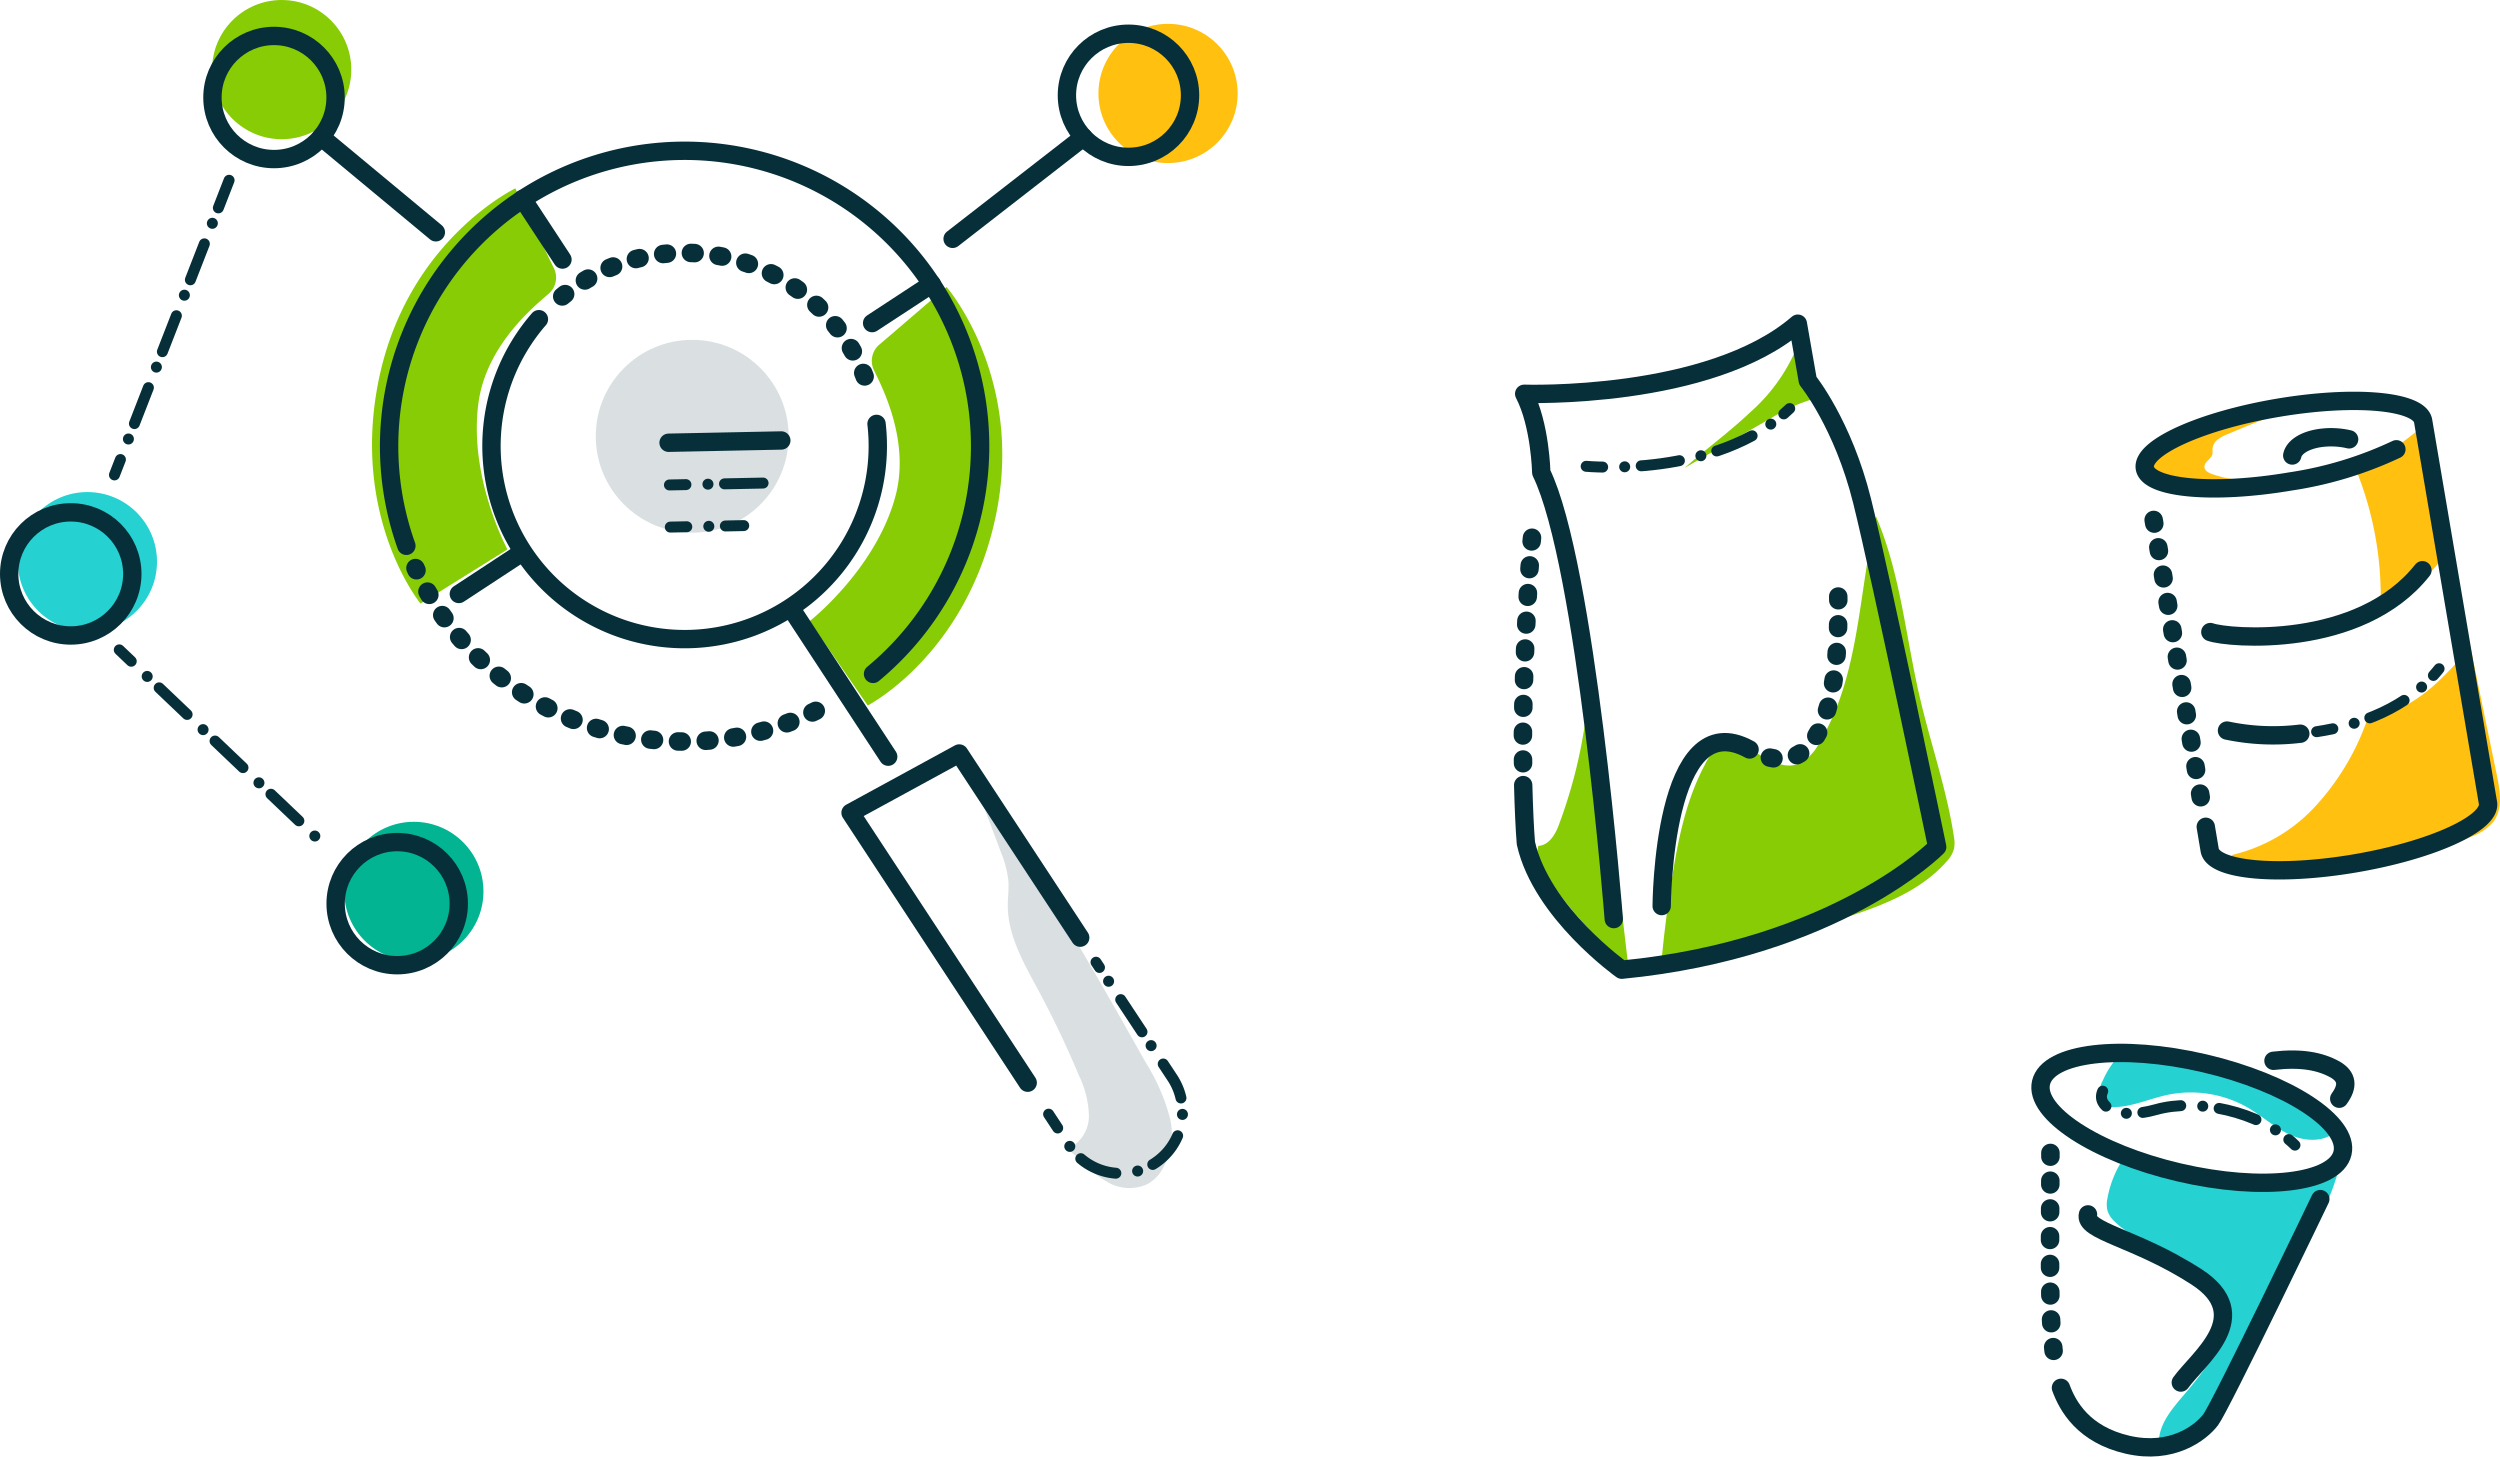 <svg xmlns="http://www.w3.org/2000/svg" viewBox="0 0 351.27 204.7">
  <defs>
    <style>
      .cls-1 {
        fill: #88cc05;
      }

      .cls-2 {
        fill: #072f3a;
        opacity: 0.15;
        isolation: isolate;
      }

      .cls-3 {
        fill: #26d1d1;
      }

      .cls-4 {
        fill: #ffc010;
      }

      .cls-5, .cls-7, .cls-8, .cls-9 {
        fill: none;
        stroke: #072f3a;
        stroke-linecap: round;
        stroke-linejoin: round;
      }

      .cls-5 {
        stroke-width: 2.58px;
      }

      .cls-6 {
        fill: #02b492;
      }

      .cls-7 {
        stroke-width: 1.54px;
        stroke-dasharray: 2.32 3.09 0.01;
      }

      .cls-8 {
        stroke-width: 2.6px;
        stroke-dasharray: 0.52 3.38;
      }

      .cls-9 {
        stroke-width: 2.58px;
      }
    </style>
  </defs>
  <title>Caterers-Lead</title>
  <g id="Layer_2" data-name="Layer 2">
    <g id="Layer_1-2" data-name="Layer 1">
      <g id="Group_11270" data-name="Group 11270">
        <g id="Group_10941" data-name="Group 10941">
          <path id="Path_11735" data-name="Path 11735" class="cls-1" d="M67.24,56.51C65.78,67,71.3,77.2,71.3,77.2L59.09,84.81s-9.9-12.12-5.84-31.61S72.41,26.47,72.41,26.47l5.34,11.06a3,3,0,0,1-.63,3.72C75.29,42.85,68.39,48.35,67.24,56.51Z"/>
          <path id="Path_11736" data-name="Path 11736" class="cls-1" d="M125.76,69.93c-2.82,10.16-12,17.35-12,17.35l8.16,11.85s13.92-7.16,18-26.65S133,40.32,133,40.32l-9.32,8a3,3,0,0,0-.9,3.66C123.84,54.19,128,62,125.76,69.93Z"/>
          <path id="Path_11737" data-name="Path 11737" class="cls-2" d="M150,161.44a5.08,5.08,0,0,0,3-4.7,13.82,13.82,0,0,0-1.43-5.68q-2.58-6.18-5.76-12.08c-2-3.72-4.22-7.57-4.21-11.78,0-1.17.18-2.34.08-3.5a14.67,14.67,0,0,0-1-3.84l-3.43-9.15c8.84,12.23,16.3,25.38,23.7,38.52a28.61,28.61,0,0,1,3.38,7.65,9.7,9.7,0,0,1-1.39,8,5.43,5.43,0,0,1-1.73,1.5,6,6,0,0,1-5.5-.24,17.81,17.81,0,0,1-4.42-3.6"/>
          <circle id="Ellipse_132" data-name="Ellipse 132" class="cls-3" cx="12.28" cy="78.92" r="9.78"/>
          <circle id="Ellipse_133" data-name="Ellipse 133" class="cls-1" cx="39.58" cy="9.78" r="9.78"/>
          <circle id="Ellipse_134" data-name="Ellipse 134" class="cls-4" cx="164.12" cy="13.13" r="9.78"/>
          <circle id="Ellipse_135" data-name="Ellipse 135" class="cls-2" cx="97.26" cy="61.3" r="13.55"/>
          <circle id="Ellipse_136" data-name="Ellipse 136" class="cls-5" cx="38.5" cy="13.7" r="8.65"/>
          <circle id="Ellipse_137" data-name="Ellipse 137" class="cls-5" cx="9.94" cy="80.64" r="8.65"/>
          <circle id="Ellipse_138" data-name="Ellipse 138" class="cls-6" cx="58.15" cy="125.25" r="9.78"/>
          <circle id="Ellipse_139" data-name="Ellipse 139" class="cls-5" cx="55.81" cy="126.97" r="8.65"/>
          <circle id="Ellipse_140" data-name="Ellipse 140" class="cls-5" cx="158.56" cy="13.39" r="8.65"/>
          <path id="Path_11738" data-name="Path 11738" class="cls-7" d="M147.34,156.55l2.89,4.4a8.65,8.65,0,0,0,12,2.5h0a8.65,8.65,0,0,0,2.5-12h0L154,135.2"/>
          <path id="Path_11739" data-name="Path 11739" class="cls-5" d="M151.78,131.75l-17-25.88-15.27,8.33,24.89,37.93"/>
          <line id="Line_823" data-name="Line 823" class="cls-7" x1="16.08" y1="66.73" x2="32.19" y2="25.33"/>
          <line id="Line_824" data-name="Line 824" class="cls-5" x1="45.13" y1="19.26" x2="61.24" y2="32.64"/>
          <line id="Line_825" data-name="Line 825" class="cls-5" x1="133.85" y1="33.56" x2="152.23" y2="19.28"/>
          <g id="Group_10939" data-name="Group 10939">
            <path id="Path_11740" data-name="Path 11740" class="cls-5" d="M57.1,76.69a41.52,41.52,0,1,1,65.57,18"/>
            <path id="Path_11741" data-name="Path 11741" class="cls-8" d="M114.62,99.88A41.52,41.52,0,0,1,58.38,79.82"/>
            <path id="Path_11742" data-name="Path 11742" class="cls-5" d="M123.16,59.56A27.14,27.14,0,1,1,75.72,44.85"/>
            <path id="Path_11743" data-name="Path 11743" class="cls-8" d="M79,41.65a27.14,27.14,0,0,1,43.22,13.4"/>
            <line id="Line_826" data-name="Line 826" class="cls-5" x1="111.26" y1="85.66" x2="124.8" y2="106.32"/>
            <line id="Line_827" data-name="Line 827" class="cls-5" x1="79.03" y1="36.47" x2="73.44" y2="27.95"/>
            <line id="Line_828" data-name="Line 828" class="cls-5" x1="73.2" y1="77.73" x2="64.47" y2="83.46"/>
            <line id="Line_829" data-name="Line 829" class="cls-5" x1="130.92" y1="39.91" x2="122.54" y2="45.4"/>
          </g>
          <g id="Group_10940" data-name="Group 10940">
            <line id="Line_830" data-name="Line 830" class="cls-5" x1="93.94" y1="62.21" x2="109.78" y2="61.89"/>
            <line id="Line_831" data-name="Line 831" class="cls-7" x1="94.06" y1="68.14" x2="109.9" y2="67.82"/>
            <line id="Line_832" data-name="Line 832" class="cls-7" x1="94.18" y1="74.06" x2="104.5" y2="73.85"/>
          </g>
          <line id="Line_833" data-name="Line 833" class="cls-7" x1="16.76" y1="91.31" x2="45.13" y2="118.32"/>
        </g>
        <g id="Group_11267" data-name="Group 11267">
          <g id="Group_11261" data-name="Group 11261">
            <path id="Path_11884" data-name="Path 11884" class="cls-1" d="M233.56,135.48c8.86-2,17.74-3.93,26.36-6.76,5-1.64,10.11-3.7,13.58-7.66a4.19,4.19,0,0,0,1.06-1.82,4.48,4.48,0,0,0,0-1.55c-1-6.69-3.27-13.1-4.8-19.67-2-8.52-2.71-17.42-6.17-25.46-2.48,10.74-2.26,22.46-8,31.86a6.11,6.11,0,0,1-3.17,3c-1.84.54-3.73-.54-5.4-1.49s-3.76-1.81-5.44-.88a5.45,5.45,0,0,0-2,2.34c-2.62,4.88-3.76,10.4-4.63,15.87q-1.08,6.73-1.65,13.52"/>
            <path id="Path_11885" data-name="Path 11885" class="cls-1" d="M216.14,118.85c1.58-.07,2.5-1.77,3-3.25a69,69,0,0,0,4.27-25.92l5.47,46.87-3.2-3.39c-3.73-3.94-7.52-8-9.78-12.91"/>
            <path id="Path_11886" data-name="Path 11886" class="cls-1" d="M252.78,48.05a25,25,0,0,1-6.84,9.86c-2.93,2.78-6.21,5.16-9.23,7.83l12.15-7A35.25,35.25,0,0,1,252,57.08a24.18,24.18,0,0,1,3.47-1.21,4.75,4.75,0,0,0-.83-1.61,5.82,5.82,0,0,1-1-1.29,4.53,4.53,0,0,1-.22-1.67,8.64,8.64,0,0,0-.58-2.8"/>
            <g id="Group_11260" data-name="Group 11260">
              <path id="Path_11887" data-name="Path 11887" class="cls-8" d="M214,107.24c-.17-9.85.68-26.85,1.45-33.66"/>
              <path id="Path_11888" data-name="Path 11888" class="cls-5" d="M226.75,129.14s-3.91-49.91-10.19-62.75c0,0-.13-6.69-2.4-11.06,0,0,26,.89,38.45-9.85l1.4,8s4.94,6.09,7.63,16.91S272.19,119,272.19,119s-14.1,14.32-44.32,17.25c0,0-11.28-8-13.47-17.78-.16-1.92-.29-4.79-.38-8.16"/>
              <path id="Path_11889" data-name="Path 11889" class="cls-7" d="M222.87,65.52s18.41,1.75,28.6-8.12"/>
              <path id="Path_11890" data-name="Path 11890" class="cls-8" d="M248.68,106.45c9.43,2.2,9.79-15.75,9.59-23.58"/>
              <path id="Path_11891" data-name="Path 11891" class="cls-5" d="M233.48,127.31s.13-28.77,12.35-22"/>
            </g>
          </g>
          <g id="Group_11264" data-name="Group 11264">
            <path id="Path_11892" data-name="Path 11892" class="cls-4" d="M317.06,67.52a16.91,16.91,0,0,1-6.19-.89c-.52-.17-1.1-.48-1.13-1-.05-.74,1-1.13,1.13-1.86a5.12,5.12,0,0,0,0-.68,1.85,1.85,0,0,1,.73-1.33A5.56,5.56,0,0,1,313,61c5.14-2.16,10.38-4.34,15.92-4.93A62.88,62.88,0,0,0,316,57.28a31.24,31.24,0,0,0-4.87,1.12,34.8,34.8,0,0,0-3.78,1.6,36.78,36.78,0,0,0-3.42,1.76,6,6,0,0,0-1.74,1.43,2.5,2.5,0,0,0-.5,2.12A2.92,2.92,0,0,0,303,66.94a11.74,11.74,0,0,0,5.66,1.36,38.63,38.63,0,0,0,7.37-.19"/>
            <g id="Group_11262" data-name="Group 11262">
              <path id="Path_11893" data-name="Path 11893" class="cls-4" d="M334.43,86.67a43.72,43.72,0,0,0,9.37-9c-.81-6.07-1.23-12.24-3-18.1a53.81,53.81,0,0,1-9.68,6.62A47.57,47.57,0,0,1,334.43,86.67Z"/>
              <path id="Path_11894" data-name="Path 11894" class="cls-4" d="M347.92,94.81c-.28-1.32-.55-2.65-.81-4a45.08,45.08,0,0,1-4.58,5,22.76,22.76,0,0,1-3.95,3,31.15,31.15,0,0,1-4.66,2.06l-1.4.52c-.1.27-.2.55-.31.82a34.93,34.93,0,0,1-7.06,11.27,23,23,0,0,1-11.42,6.62l-.54.51c3.1,2.73,7.73,2.55,11.83,2.09,7.54-.86,15.11-2.15,22.1-5.09a7.3,7.3,0,0,0,3.25-2.18c1.3-1.78.92-4.24.48-6.4Q349.38,101.94,347.92,94.81Z"/>
            </g>
            <g id="Group_11263" data-name="Group 11263">
              <line id="Line_1010" data-name="Line 1010" class="cls-8" x1="309.22" y1="112.02" x2="302.05" y2="69.77"/>
              <path id="Path_11895" data-name="Path 11895" class="cls-5" d="M336.71,63.13a53.25,53.25,0,0,1-14.91,4.52c-10.8,1.83-19.94,1-20.43-1.86s7.88-6.66,18.68-8.49,19.94-1,20.42,1.85l9.11,53.66c.49,2.86-7.87,6.66-18.67,8.5s-19.94,1-20.43-1.86l-.55-3.28"/>
              <path id="Path_11896" data-name="Path 11896" class="cls-5" d="M322.08,64c.23-1.11,1.58-2.06,3.69-2.42a11.12,11.12,0,0,1,4.3.15"/>
              <path id="Path_11897" data-name="Path 11897" class="cls-7" d="M325.5,102.81c6-.9,12.83-3.3,17.21-8.85"/>
              <path id="Path_11898" data-name="Path 11898" class="cls-5" d="M312.91,102.65a31.55,31.55,0,0,0,10.3.44"/>
              <path id="Path_11899" data-name="Path 11899" class="cls-5" d="M310.57,88.81c2.46.9,21,2.46,29.8-8.69"/>
            </g>
          </g>
          <g id="Group_11266" data-name="Group 11266">
            <path id="Path_11900" data-name="Path 11900" class="cls-3" d="M303.34,202.48c.09-2.45,1.82-4.48,3.4-6.35a58.59,58.59,0,0,0,4.27-5.56,11,11,0,0,0,1.9-4.34,8.26,8.26,0,0,0-2.36-6.57,17.62,17.62,0,0,0-6-3.92c-2.61-1.15-5.42-2.1-7.44-4.12a3.51,3.51,0,0,1-1-1.54,3.86,3.86,0,0,1,0-1.69,14.85,14.85,0,0,1,2.42-5.85,1.05,1.05,0,0,1,.4-.41,1.16,1.16,0,0,1,.86,0,110.23,110.23,0,0,0,17.91,3.74c3.7.4,7.67.45,10.88-1.44a34.67,34.67,0,0,1-3.24,7.78q-6,11.64-11.68,23.41a14.18,14.18,0,0,1-3.56,5.19,10.88,10.88,0,0,1-7.07,1.85"/>
            <path id="Path_11901" data-name="Path 11901" class="cls-3" d="M297.47,148.63a12.47,12.47,0,0,0-2,3.18,3.62,3.62,0,0,0-.26,3.05,1.18,1.18,0,0,0,.52.56,1.69,1.69,0,0,0,.54.12c2.85.21,5.55-1.13,8.35-1.72a16.08,16.08,0,0,1,11.33,1.88c1.94,1.15,3.63,2.71,5.66,3.67s4.66,1.2,6.4-.23a24.4,24.4,0,0,0-9.56-6.64,55.57,55.57,0,0,0-11.33-3c-3.47-.63-7-1.14-10.49-.49"/>
            <g id="Group_11265" data-name="Group 11265">
              <ellipse id="Ellipse_179" data-name="Ellipse 179" class="cls-9" cx="307.97" cy="157.07" rx="7.87" ry="21.75" transform="translate(84.9 421.19) rotate(-76.84)"/>
              <path id="Path_11902" data-name="Path 11902" class="cls-5" d="M319.44,149.05c3.89-.46,6.6.07,8.67,1.23,1.72,1,1.85,2.34.57,4.1"/>
              <path id="Path_11903" data-name="Path 11903" class="cls-7" d="M295.45,153.32c-.95,2.07,1.93,4.16,7.51,2.58s14.5.11,19.5,5"/>
              <path id="Path_11904" data-name="Path 11904" class="cls-5" d="M289.58,195c.95,2.59,3.16,6.57,9.38,8s10.26-1.67,11.66-3.52,15.4-31,15.4-31"/>
              <path id="Path_11905" data-name="Path 11905" class="cls-8" d="M288.1,162c0,4.73-.12,15.15,0,20.47a74.34,74.34,0,0,0,.76,9.77"/>
              <path id="Path_11906" data-name="Path 11906" class="cls-5" d="M306.42,194.26c2.5-3.46,10.63-9.4,2.18-14.87s-15.88-6.39-15.22-8.76"/>
            </g>
          </g>
        </g>
      </g>
    </g>
  </g>
</svg>
